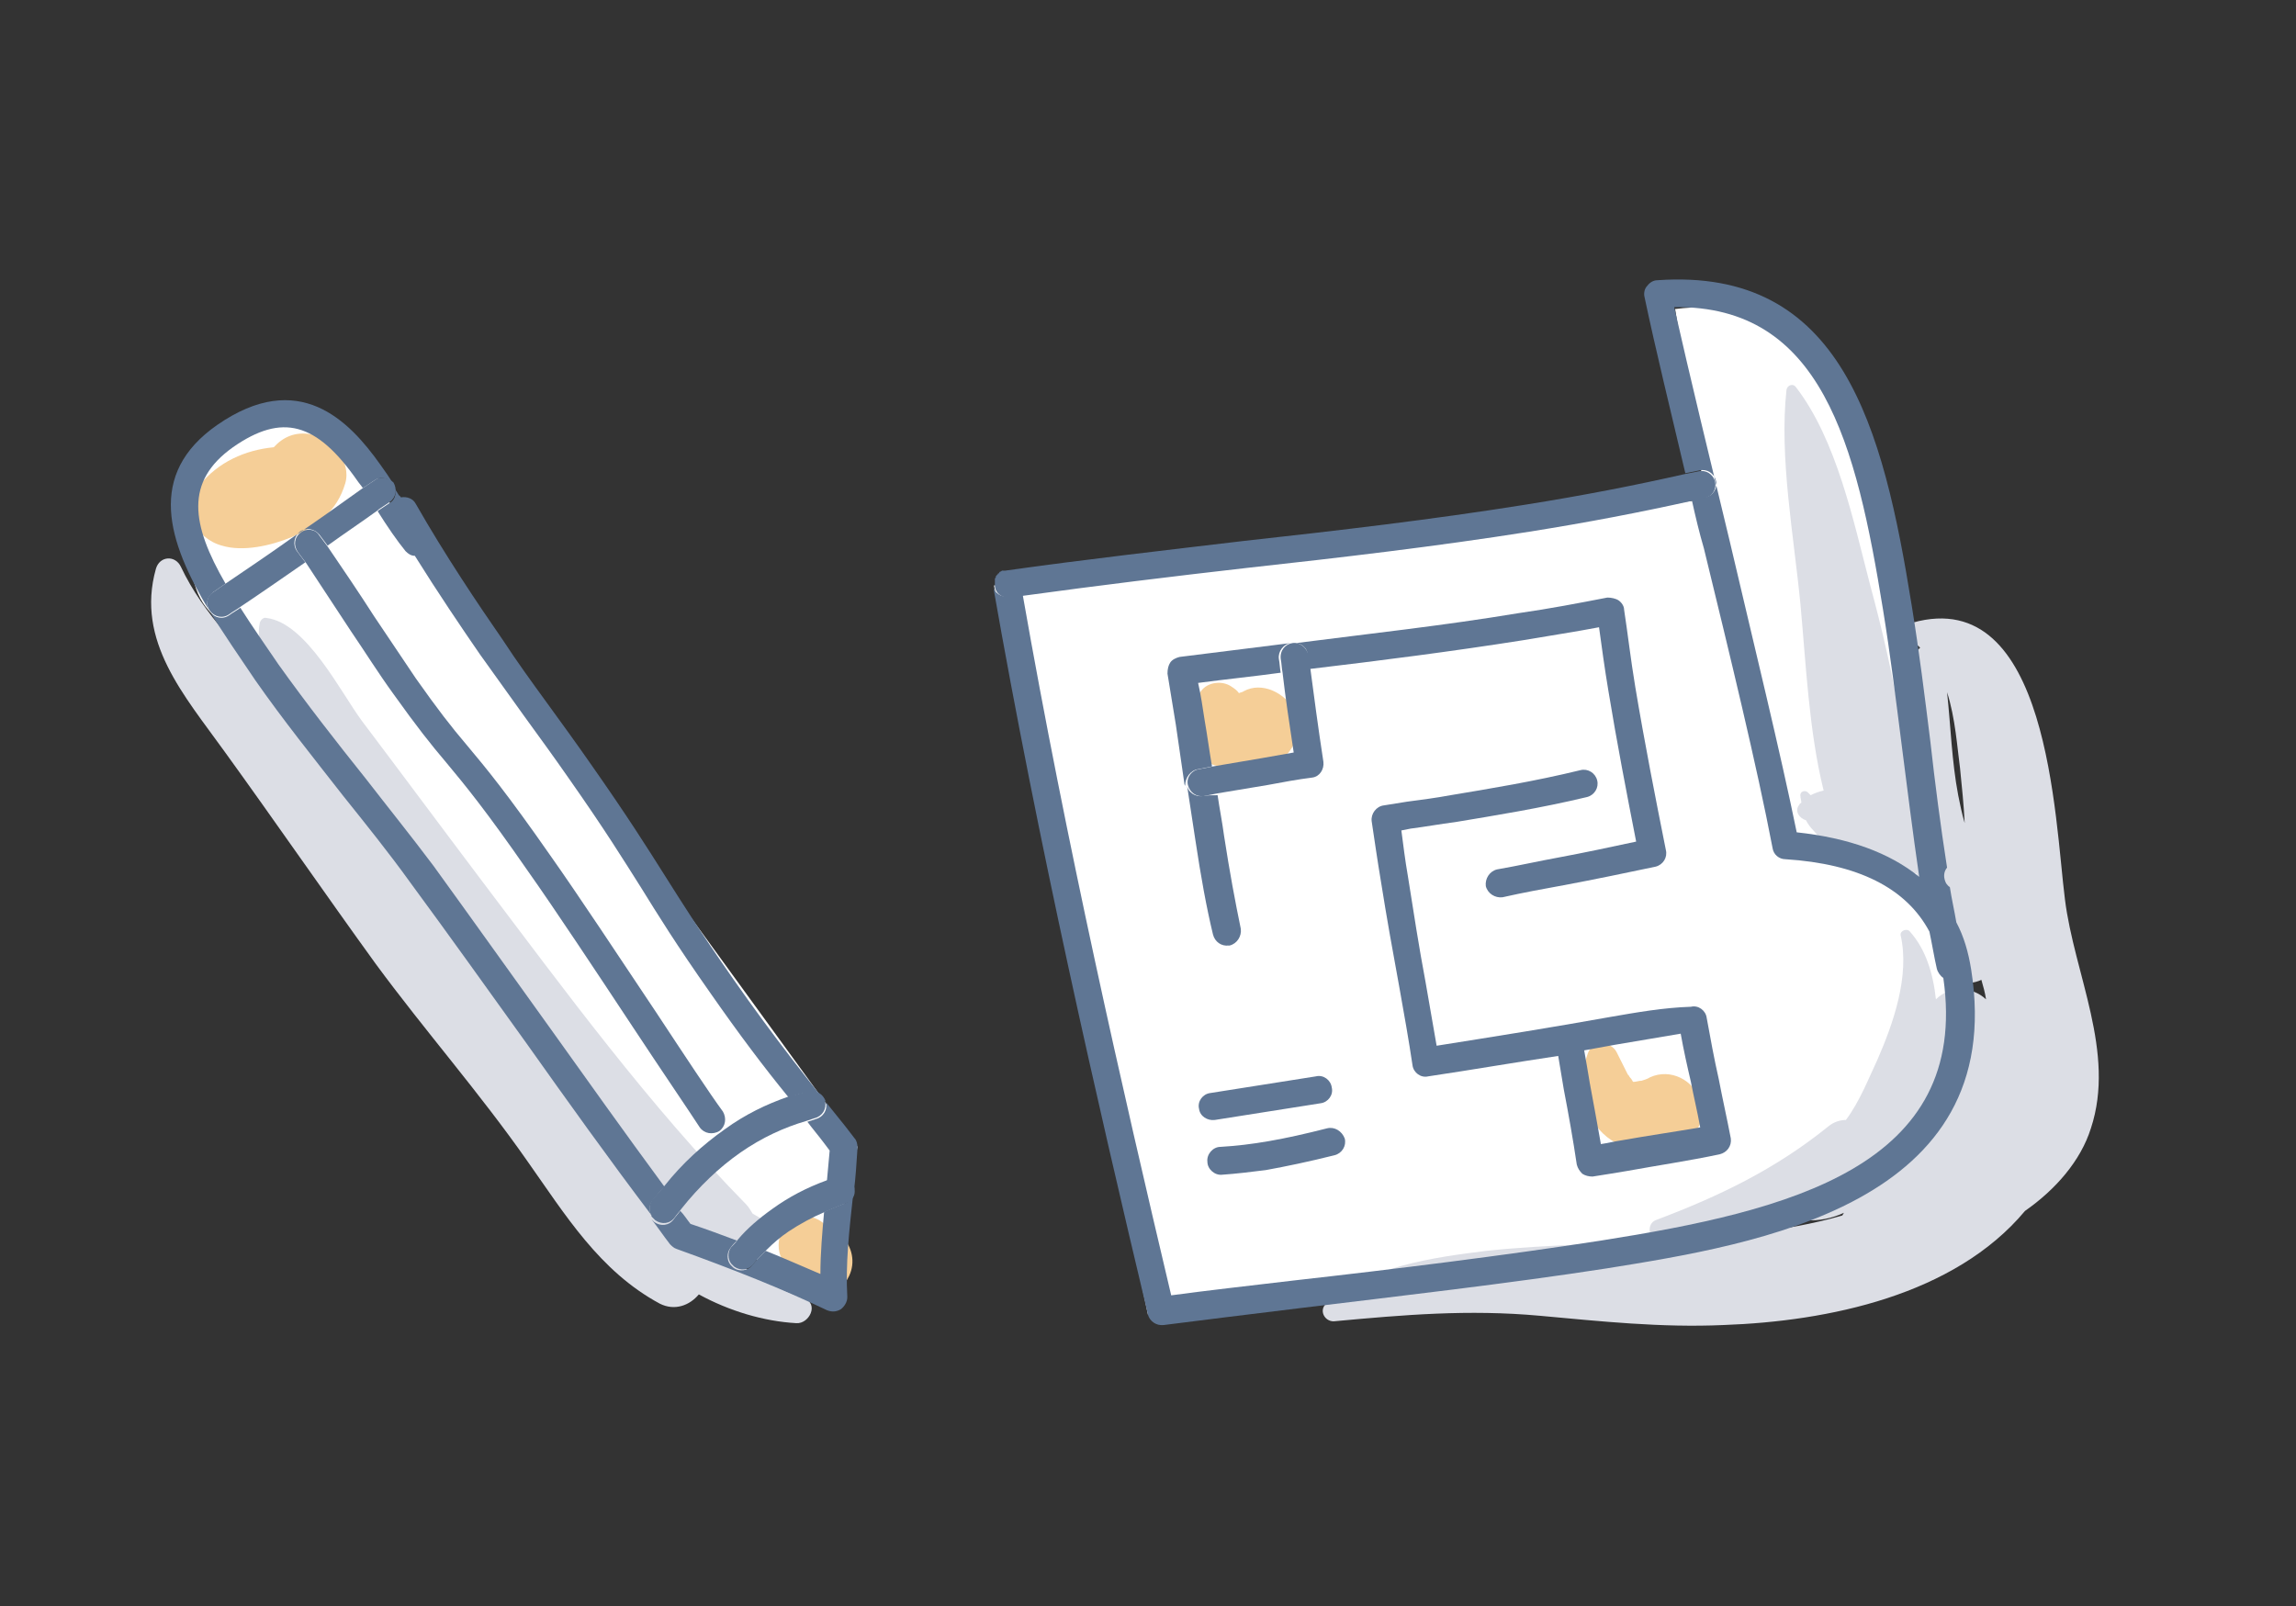 <?xml version="1.0" encoding="utf-8"?>
<!-- Generator: Adobe Illustrator 20.0.0, SVG Export Plug-In . SVG Version: 6.00 Build 0)  -->
<svg version="1.1" id="Layer_3" xmlns="http://www.w3.org/2000/svg" xmlns:xlink="http://www.w3.org/1999/xlink" x="0px" y="0px"
	 viewBox="0 0 247.4 173.1" style="enable-background:new 0 0 247.4 173.1;" xml:space="preserve">
<rect x="0" y="0" width="247.4" height="173.1" fill="#333333" stroke="none"/>
<style type="text/css">
	.st0{fill:#FFFFFF;}
	.st1{fill:#F5CE97;}
	.st2{fill:#DCDEE5;}
	.st3{fill:#5F7694;}
</style>
<g id="Layer_2">
	<path class="st0" d="M107.1,63.1l16.6,78.6c0,0,58.5-8,59.5-8.1c1-0.2,29.9-5.5,28.2-21.9c-1.8-16.5-9.8-58.4-9.8-58.4
		s-1.7-22.4-21.1-20l3.3,20.5L107.1,63.1z"/>
	<g>
		<path class="st1" d="M130.4,82.3c2.2,0.9,4.9,0.5,7-0.2c2.1-0.7,3-3.6,2.1-5.5c-1-1.9-3.5-3.2-5.5-2.1c-0.1,0.1-0.3,0.1-0.5,0.2
			c-0.2-0.3-0.5-0.5-0.8-0.7c-1-0.7-2.6-0.5-3.3,0.5c-0.8,1.2-1.1,2.5-1.3,3.9C127.9,80.1,128.9,81.7,130.4,82.3z"/>
		<path class="st1" d="M180.1,123.6c2.3-0.6,3.9-2.5,3.1-5c-0.7-2.2-3.2-3.5-5.4-2.5c-0.3,0.2-0.7,0.3-1,0.4
			c0.1-0.1-0.5,0.1-0.8,0.1c-0.1-0.1-0.1-0.1-0.1-0.1c0-0.1-0.1-0.1-0.1-0.2c-0.1-0.1-0.2-0.2-0.3-0.4c0,0-0.1-0.1-0.1-0.1
			c-0.4-0.8-0.8-1.6-1.2-2.4c-0.6-1.2-2.6-1.3-3.1,0.1c-0.9,2.5-0.8,5.5,0.8,7.7C173.9,124,177.2,124.4,180.1,123.6z"/>
		<path class="st2" d="M225.3,121.6c2.7-8.2-1.8-16.6-2.8-24.7c-1.1-8.6-1.7-33.9-16.4-29.8c-1,0.3-1.2,1.5-0.2,2
			c0.4,0.2,0.7,0.4,1,0.7c-0.1,0.1-0.3,0.3-0.4,0.4c-1.2,2.3-1.6,5-1.7,7.8c-0.8-5.1-2-10.2-3.3-15c-1.8-6.9-3.6-15.6-8-21.3
			c-0.3-0.4-0.9-0.2-1,0.3c-0.8,7.3,0.8,15.8,1.5,23.1c0.6,6.4,0.9,13.6,2.5,20.1c-0.5,0.1-1,0.3-1.4,0.5c-0.1-0.1-0.2-0.2-0.3-0.3
			c-0.3-0.3-0.9-0.1-0.8,0.4c0,0.2,0.1,0.5,0.1,0.7c-0.1,0.1-0.2,0.1-0.2,0.2c-0.6,0.7,0,1.5,0.7,1.7c0.2,0.4,0.5,0.8,0.8,1.1
			c0.9,1.1,2.1,2,3.1,3c0.9,0.9,2.2,1.2,3.2,0.5c1.4,1.2,3.1,2.2,4.8,1.1c0.6,3.4,1.5,6.7,2.7,9.8c0.8,2.1,2.8,2.4,4.3,1.7
			c0.2,0.7,0.4,1.4,0.5,2.1c-1.5-1.4-3.9-1.5-5.4,0c-0.3-2.8-1.1-5.4-2.8-7.3c-0.3-0.4-1.1-0.1-1,0.4c1,4.4-0.8,9.5-2.5,13.4
			c-0.9,1.9-1.9,4.5-3.4,6.5c-0.6,0-1.3,0.2-1.9,0.7c-5.7,4.6-11.7,7.5-18.6,10.1c-1,0.4-0.8,2.1,0.3,2.1c4.6,0,9.6-0.8,14.1-2.6
			c0.5,0.3,1,0.5,1.7,0.5c1.5,0.1,2.9-0.2,4.2-0.8c-0.1,0.1-0.1,0.2-0.2,0.3c-6.2,1.8-13.3,2.3-18.6,2.7c-6.6,0.4-13.1,0.4-19.7,1.1
			c-5.7,0.7-12.9,1.7-17.3,5.7c-0.8,0.7-0.2,1.9,0.8,1.9c7.6-0.7,14.5-1.3,22.2-0.6c6.6,0.6,13.1,1.3,19.8,1
			c11.3-0.4,24.9-3.2,32.5-12.3C221.5,128.2,224.2,125.1,225.3,121.6z M211,85.7c-0.7-3.7-0.8-7.4-1.2-11.1c0.9,2.8,1.1,6,1.4,8.2
			c0.2,2,0.4,3.9,0.5,5.9C211.4,87.7,211.2,86.7,211,85.7z"/>
		<path class="st3" d="M107.9,61.6c0.1,0,0.1-0.1,0.2-0.1C108,61.5,107.9,61.6,107.9,61.6z"/>
		<path class="st3" d="M123.7,141.7c0.2,0.7,0.9,1.2,1.7,1.1c3.9-0.5,8.8-1.1,14.5-1.8c10.7-1.3,22.9-2.7,33.2-4.3
			c16.2-2.6,43.3-6.9,39.3-32.2c-0.3-1.9-0.8-3.6-1.6-5.1c-0.2-1.2-0.5-2.5-0.7-3.8c-0.2-0.1-0.3-0.3-0.4-0.4
			c-0.3-0.6-0.3-1.2,0.1-1.7c-0.7-4.5-1.3-9.1-1.8-13.6c-0.6-4.8-1.2-9.7-2-14.6c-3.1-19.3-7.5-36.5-27.4-35.1
			c-0.4,0-0.8,0.2-1.1,0.6c-0.3,0.3-0.4,0.8-0.3,1.2c1.2,5.7,2.8,12.2,4.4,19c0.5-0.1,1-0.2,1.5-0.3c0.8-0.2,1.6,0.3,1.8,1.1
			c0.2,0.8-0.3,1.6-1.1,1.8c-0.5,0.1-1,0.2-1.5,0.3c0.4,1.8,0.8,3.5,1.3,5.2c2.8,11.5,5.7,23.4,7.4,32.3c0.1,0.7,0.7,1.2,1.4,1.2
			c7.8,0.5,13,3.1,15.5,7.8c0.3,1.4,0.5,2.7,0.8,4c0.1,0.4,0.4,0.8,0.7,1c2.9,20.3-16.6,25.1-36.9,28.3c-10.3,1.6-22.4,3.1-33.1,4.3
			c-5.1,0.6-9.5,1.1-13.2,1.6c-5.3-22.4-11.3-48.7-16-75.5c-0.5,0.1-1,0.1-1.5,0.2c-0.8,0.1-1.6-0.4-1.7-1.2
			C111.9,91.1,118.2,118.6,123.7,141.7z M204.9,80.2c0.6,4.7,1.2,9.5,1.9,14.3c-3.2-2.6-7.6-4.2-13.2-4.8
			c-1.8-8.8-4.6-20.2-7.2-31.3c-2.1-8.7-4.3-17.8-6-25.3c15.9-0.2,19.6,14.7,22.5,32.6C203.7,70.6,204.3,75.5,204.9,80.2z"/>
		<path class="st3" d="M108.3,61.4c-0.1,0-0.1,0-0.2,0C108.2,61.4,108.3,61.4,108.3,61.4z"/>
		<path class="st3" d="M107.1,62.7c0-0.1,0-0.1,0-0.2C107.1,62.6,107.1,62.6,107.1,62.7z"/>
		<path class="st3" d="M107.4,62c0.1-0.1,0.1-0.1,0.2-0.2C107.5,61.8,107.5,61.9,107.4,62z"/>
		<path class="st3" d="M107.6,61.8c0.1-0.1,0.1-0.1,0.2-0.2C107.7,61.7,107.7,61.7,107.6,61.8z"/>
		<path class="st3" d="M107.1,63c0-0.1,0-0.1,0-0.2C107.1,62.9,107.1,62.9,107.1,63z"/>
		<path class="st3" d="M107.3,62.2c0-0.1,0.1-0.1,0.1-0.2C107.3,62.1,107.3,62.1,107.3,62.2z"/>
		<path class="st3" d="M107.2,62.4c0-0.1,0-0.1,0.1-0.2C107.2,62.3,107.2,62.4,107.2,62.4z"/>
		<path class="st3" d="M108.8,64.4c0.5-0.1,1-0.1,1.5-0.2c8-1.1,16.2-2.1,24.1-3c10-1.1,20.3-2.3,30.4-3.9c6.3-1,12-2.1,17.4-3.3
			c0.5-0.1,1-0.2,1.5-0.3c0.8-0.2,1.3-1,1.1-1.8c-0.2-0.8-1-1.3-1.8-1.1c-0.5,0.1-1,0.2-1.5,0.3c-5.3,1.2-10.9,2.3-17.2,3.3
			c-10,1.6-20.3,2.8-30.3,3.9c-8.4,1-17.2,2-25.7,3.2c-0.1,0-0.1,0-0.2,0c0,0-0.1,0-0.1,0c-0.1,0-0.1,0.1-0.2,0.1c0,0,0,0,0,0
			c-0.1,0-0.1,0.1-0.2,0.2c-0.1,0.1-0.1,0.1-0.2,0.2c-0.1,0.1-0.1,0.2-0.1,0.2c0,0,0,0,0,0c0,0.1-0.1,0.1-0.1,0.2c0,0,0,0.1,0,0.1
			c0,0.1,0,0.1,0,0.2c0,0,0,0.1,0,0.1c0,0.1,0,0.1,0,0.2c0,0,0,0.1,0,0.1C107.2,63.9,108,64.5,108.8,64.4z"/>
		<path class="st3" d="M129.6,85.8c-0.8,0.1-1.6-0.4-1.7-1.2c0.3,2,0.6,3.9,0.9,5.9c0.6,4,1.2,7.3,1.9,10.2c0.2,0.8,0.9,1.3,1.7,1.2
			c0,0,0.1,0,0.1,0c0.8-0.2,1.3-1,1.2-1.8c-0.6-2.9-1.2-6.1-1.8-10c-0.2-1.5-0.5-3-0.7-4.4C130.6,85.7,130.1,85.7,129.6,85.8z"/>
		<path class="st3" d="M129.1,82.9c0.5-0.1,1-0.2,1.5-0.3c-0.3-1.7-0.5-3.3-0.8-5c-0.2-1.3-0.4-2.7-0.7-4c3-0.4,6-0.7,8.9-1.1
			c-0.1-0.5-0.1-1-0.2-1.5c-0.1-0.8,0.5-1.6,1.3-1.7c-4,0.5-8,1-12,1.5c-0.4,0.1-0.8,0.3-1,0.6c-0.2,0.3-0.3,0.7-0.3,1.2
			c0.3,1.8,0.6,3.7,0.9,5.5c0.3,2.1,0.6,4.1,0.9,6.2c0,0.1,0,0.2,0.1,0.4C127.7,83.8,128.3,83,129.1,82.9z"/>
		<path class="st3" d="M139.7,69.3c-0.1,0-0.3,0-0.4,0c0.8-0.1,1.6,0.5,1.6,1.3c0.1,0.5,0.1,1,0.2,1.5c7.6-0.9,15.4-1.9,23-3.1
			c2.9-0.5,5.6-0.9,8.2-1.4c0.3,2.2,0.6,4.4,1,6.8c0.9,5.5,2,11.2,3,16.3c-2.8,0.6-5.6,1.2-8.3,1.7c-2.2,0.4-4.4,0.9-6.7,1.3
			c-0.8,0.2-1.3,1-1.2,1.8c0.2,0.8,1,1.3,1.8,1.2c2.2-0.5,4.4-0.9,6.6-1.3c3.2-0.6,6.6-1.3,9.9-2c0.8-0.2,1.3-1,1.1-1.8
			c-1.1-5.5-2.3-11.6-3.3-17.6c-0.5-3-0.8-5.7-1.2-8.3c0-0.4-0.3-0.8-0.6-1c-0.3-0.2-0.8-0.3-1.2-0.3c-3.1,0.6-6.2,1.2-9.7,1.7
			C155.7,67.4,147.5,68.3,139.7,69.3z"/>
		<path class="st3" d="M173.5,109.6c-6.1,1.1-12.4,2.1-18.7,3.1c-0.4-2.3-0.8-4.6-1.2-6.9c-0.7-3.7-1.3-7.6-1.9-11.4
			c-0.3-1.7-0.5-3.4-0.7-4.9l1-0.2c1.6-0.2,3.2-0.5,4.8-0.7c4.2-0.7,9.2-1.5,14.2-2.7c0.8-0.2,1.3-1,1.1-1.8c-0.2-0.8-1-1.3-1.8-1.1
			c-4.9,1.2-9.8,2-14,2.7c-1.6,0.3-3.2,0.5-4.7,0.7l-2.5,0.4c-0.8,0.1-1.4,0.9-1.3,1.7c0.3,2,0.6,4.1,1,6.5c0.6,3.8,1.3,7.7,2,11.5
			c0.5,2.8,1,5.6,1.4,8.3c0.1,0.8,0.9,1.4,1.7,1.2c4.7-0.7,9.3-1.5,14-2.2c0.2,1.2,0.4,2.4,0.6,3.6c0.5,2.6,1,5.4,1.4,8.1
			c0.1,0.4,0.3,0.7,0.6,1c0.3,0.2,0.7,0.3,1.1,0.3c1.3-0.2,2.5-0.4,3.7-0.6c3.3-0.6,6.7-1.1,10-1.8c0.8-0.2,1.3-0.9,1.2-1.7
			c-0.4-2.1-0.9-4.3-1.3-6.4c-0.5-2.2-0.9-4.4-1.3-6.6c-0.1-0.8-0.9-1.4-1.7-1.2C179.2,108.6,176.4,109.1,173.5,109.6z M174.7,122.9
			c-0.7,0.1-1.5,0.3-2.2,0.4c-0.4-2.2-0.8-4.5-1.2-6.6c-0.2-1.2-0.4-2.4-0.6-3.5c1.1-0.2,2.2-0.4,3.3-0.6c2.4-0.4,4.7-0.8,7.1-1.2
			c0.3,1.7,0.7,3.5,1.1,5.2c0.3,1.6,0.7,3.2,1,4.9C180.3,122,177.5,122.4,174.7,122.9z"/>
		<path class="st3" d="M139.3,69.3c-0.8,0.1-1.4,0.8-1.3,1.7c0.1,0.5,0.1,1,0.2,1.5c0.3,2.6,0.7,5.3,1.2,8.6
			c-1.1,0.2-2.3,0.4-3.4,0.6c-1.8,0.3-3.5,0.6-5.3,0.9c-0.5,0.1-1,0.2-1.5,0.3c-0.8,0.1-1.4,0.9-1.2,1.7c0.2,0.8,0.9,1.3,1.7,1.2
			c0.5-0.1,1-0.2,1.5-0.3c1.8-0.3,3.6-0.6,5.4-0.9c1.6-0.3,3.2-0.6,4.8-0.8c0.8-0.1,1.3-0.9,1.2-1.7c-0.6-3.9-1-7-1.4-10
			c-0.1-0.5-0.1-1-0.2-1.5C140.8,69.8,140.1,69.2,139.3,69.3z"/>
		<path class="st3" d="M130.9,120.7l11.4-1.8c0.8-0.1,1.4-0.9,1.2-1.7c-0.1-0.8-0.9-1.4-1.7-1.2l-11.4,1.8c-0.8,0.1-1.4,0.9-1.2,1.7
			C129.3,120.3,130.1,120.8,130.9,120.7z"/>
		<path class="st3" d="M143,121.6c-4.7,1.2-8.1,1.8-11.5,2c-0.8,0-1.5,0.8-1.4,1.6c0,0.8,0.8,1.5,1.6,1.4c1.5-0.1,3.1-0.3,4.7-0.5
			c2.2-0.4,4.6-0.9,7.4-1.6c0.8-0.2,1.3-1,1.1-1.8C144.6,121.9,143.8,121.4,143,121.6z"/>
	</g>
</g>
<path class="st0" d="M92.4,123.6L42,54.2c0,0-3.8-8.6-6.9-8.9c-3.1-0.3-11.4-0.9-12.5,3.1c-1.1,3.9-4,13.1-0.1,17.4
	c3.9,4.3,50.2,65.4,50.2,65.4l16.1,8.3L92.4,123.6z"/>
<g>
	<path class="st1" d="M31.4,57.9c2.8-1.2,4.9-2.8,5.8-5.8c0.7-2.4-1.5-4.9-3.7-5.3c-1.7-0.3-3,0.3-4,1.4c-3.1,0.3-6,1.6-8,4.1
		c-2,2.5-0.5,5.7,2.4,6.5C26.2,59.5,29.2,58.8,31.4,57.9z"/>
	<path class="st1" d="M83.9,134.2c0,0.5,0.1,1.1,0.4,1.5c0,0.2,0,0.3,0,0.5c0.1,1.2,0.9,2.7,2.2,3.1c0.9,0.3,1.5,0.4,2.4,0.3
		c1.1-0.2,2.1-1,2.6-2.1c0.7-1.5,0.3-3.1-0.7-4.2c-0.5-0.6-1.1-1-1.8-1.2c0,0-0.1-0.1-0.2-0.2c-0.3-0.3-0.8-0.6-1.3-0.7
		c-1.2-0.2-2.3,0.4-3,1.3C84.1,133,83.9,133.5,83.9,134.2z"/>
	<path class="st2" d="M28,67.1c-0.5,2.2,0.7,4.8,2.3,7.5c-4.1-4.2-8.4-8.4-10.8-13.5c-0.6-1.3-2.3-1.2-2.7,0.2
		C14.6,69.1,19.9,75,24.2,81c5.5,7.6,10.8,15.3,16.3,22.9c5.3,7.2,11.2,13.9,16.3,21.2c4.1,5.8,7.8,11.9,14.3,15.4
		c1.6,0.8,3.2,0.2,4.2-1c3.3,1.8,7,2.9,10.5,3.1c1.4,0.1,2.5-2.1,0.8-2.7c-2.9-1-5.4-2.5-7.8-4.3c0.7-0.1,1.3-0.5,1.7-0.9
		c0.9,0.2,1.8-0.2,2.2-1c0.4-1,0-2-0.9-2.5c-0.2-0.1-0.5-0.3-0.7-0.4c-0.2-0.3-0.4-0.7-0.7-1c-10.5-10.7-19.5-23-28.5-34.9
		c-4.3-5.7-8.6-11.5-12.9-17.2c-2.3-3.1-6-10.6-10.3-11.1C28.4,66.5,28.1,66.8,28,67.1z"/>
	<path class="st3" d="M91,129.7c-0.8,0.3-1.5,0.6-2.2,0.9c-0.2,2.2-0.4,4.5-0.4,6.7c-1.9-0.8-3.9-1.7-5.9-2.5c-0.5,0.5-1,1-1.4,1.5
		c-0.5,0.7-1.5,0.8-2.1,0.3c-0.1-0.1-0.2-0.2-0.3-0.3c-0.4-0.5-0.4-1.3,0-1.8c0.2-0.3,0.5-0.6,0.7-0.8c-1.6-0.6-3.2-1.2-5-1.8
		c-0.4-0.5-0.7-1-1.1-1.4c-0.2,0.3-0.5,0.6-0.7,0.9c-0.5,0.7-1.4,0.8-2.1,0.3c-0.1-0.1-0.2-0.2-0.3-0.3c0.7,0.9,1.3,1.8,2,2.7
		c0.2,0.2,0.4,0.4,0.7,0.5c6.1,2.2,11.4,4.3,16.2,6.6c0.5,0.2,1,0.2,1.5-0.1c0.4-0.3,0.7-0.8,0.7-1.3c-0.2-3.6,0.2-7.1,0.6-10.8
		c0-0.1,0-0.2,0-0.3C91.9,129,91.6,129.5,91,129.7z"/>
	<path class="st3" d="M23,63.8c0.4-0.3,0.9-0.6,1.3-0.9c-3.7-6.4-4.4-11,0.8-14.7c5.3-3.7,9-2.7,13.4,3.6c0.2,0.3,0.4,0.5,0.6,0.8
		c0,0,1.2-0.8,1.2-0.8c0.7-0.5,1.6-0.3,2.1,0.4c-0.4-0.7-0.9-1.4-1.4-2.1c-3.4-4.8-8.8-10.4-17.6-4.3c-7.6,5.3-5.4,12.5-0.8,20.1
		C22.1,65.2,22.3,64.3,23,63.8z"/>
	<path class="st3" d="M42,54.2l-1.2,0.8c0,0-0.1,0.1-0.1,0.1c1,1.6,2.1,3.2,3,4.3c0.3,0.3,0.6,0.5,1,0.5c2.5,4,5,7.7,7,10.6
		c1.6,2.2,3.2,4.5,4.8,6.7c1.6,2.2,3.2,4.4,4.8,6.7c4,5.7,5.9,8.8,7.8,11.8c1.8,2.9,3.7,6,7.5,11.4c3,4.3,5.7,7.9,8.4,11.2
		c0.7-0.3,1.5-0.5,2.2-0.6c0.8-0.2,1.6,0.3,1.8,1.1c0.2,0.8-0.3,1.6-1.1,1.8c-0.3,0.1-0.6,0.2-0.9,0.3c0.6,0.8,1.2,1.5,1.8,2.3
		l0.6,0.8c-0.1,1.1-0.2,2.2-0.3,3.3c0.3-0.1,0.6-0.2,0.9-0.3c0.8-0.3,1.6,0.2,1.9,0.9c0.1,0.2,0.1,0.4,0.1,0.6
		c0.2-1.6,0.3-3.2,0.4-4.8c0-0.4-0.1-0.8-0.3-1l-1-1.3c-3.8-4.7-7.7-9.6-12.1-15.9c-3.7-5.3-5.5-8.2-7.4-11.2
		c-1.9-3-3.9-6.2-7.9-11.9c-1.6-2.3-3.2-4.5-4.8-6.7c-1.6-2.2-3.2-4.4-4.7-6.7c-2.7-3.9-6.2-9.1-9.4-14.7c-0.3-0.6-1-0.8-1.6-0.7
		c-0.1-0.1-0.1-0.2-0.2-0.2c-0.2-0.3-0.4-0.7-0.7-1C42.8,52.8,42.7,53.8,42,54.2z"/>
	<path class="st3" d="M70.3,129.4c0.4-0.5,0.8-1,1.3-1.5c-4.2-5.7-8.4-11.6-12.4-17.2c-4.1-5.7-8.3-11.6-12.5-17.4
		c-2.4-3.2-4.9-6.3-7.3-9.4c-3.2-4-6.4-8.1-9.4-12.3c-1.5-2.2-2.9-4.2-4.1-6.1c-0.4,0.3-0.8,0.5-1.2,0.8c-0.7,0.5-1.6,0.3-2.1-0.4
		c1.5,2.4,3.2,4.9,4.9,7.4c3,4.3,6.3,8.4,9.5,12.5c2.4,3,4.9,6.1,7.2,9.3c4.2,5.7,8.4,11.6,12.5,17.3c4.4,6.2,8.9,12.5,13.6,18.7
		C69.9,130.6,69.9,129.9,70.3,129.4z"/>
	<path class="st3" d="M40.3,51.8l-1.2,0.8c-2.5,1.8-4.9,3.5-7.4,5.2c-2.8,2-5.2,3.6-7.4,5.1c-0.4,0.3-0.9,0.6-1.3,0.9
		c-0.7,0.4-0.9,1.3-0.4,2c0,0,0,0,0,0c0.5,0.7,1.4,0.9,2.1,0.4c0.4-0.3,0.8-0.5,1.2-0.8c2.1-1.4,4.4-3,7-4.8
		c-0.3-0.4-0.6-0.8-0.9-1.2c-0.5-0.7-0.3-1.6,0.3-2.1c0.7-0.5,1.6-0.3,2.1,0.3c0.3,0.4,0.6,0.8,0.9,1.2c1.8-1.3,3.6-2.5,5.4-3.8
		c0,0,0.1-0.1,0.1-0.1l1.2-0.8c0.7-0.5,0.8-1.4,0.4-2.1C41.9,51.5,40.9,51.3,40.3,51.8z"/>
	<path class="st3" d="M37.8,68c1.5,2.2,3,4.6,4.6,6.8c2.5,3.5,4,5.4,5.7,7.4c2,2.4,4.3,5.2,8.8,11.7c2.9,4.1,7.4,10.9,11.3,16.8
		c3.1,4.7,5.9,8.8,7.2,10.8c0.5,0.7,1.4,0.8,2.1,0.4c0.7-0.5,0.8-1.4,0.4-2.1c-1.4-1.9-4.1-6-7.2-10.7c-4-6-8.5-12.8-11.4-16.9
		c-4.6-6.6-6.9-9.4-9-11.9c-1.7-2-3.1-3.8-5.5-7.2c-1.5-2.2-3-4.5-4.5-6.7c-1.6-2.5-3.3-5-5-7.5c-0.3-0.4-0.6-0.8-0.9-1.2
		C34,57,33,56.9,32.4,57.4c-0.7,0.5-0.8,1.4-0.3,2.1c0.3,0.4,0.6,0.8,0.9,1.2C34.6,63.1,36.2,65.6,37.8,68z"/>
	<path class="st3" d="M72.7,131.2c0.2-0.3,0.5-0.6,0.7-0.9c1.9-2.4,4.1-4.5,6.4-6.1c2.3-1.6,4.7-2.7,7.1-3.4
		c0.3-0.1,0.6-0.2,0.9-0.3c0.8-0.2,1.3-1,1.1-1.8c-0.2-0.8-1-1.3-1.8-1.1c-0.7,0.2-1.5,0.4-2.2,0.6c-2.3,0.8-4.6,1.9-6.8,3.5
		c-2.4,1.7-4.6,3.7-6.5,6.1c-0.4,0.5-0.9,1-1.3,1.5c-0.4,0.5-0.4,1.2-0.1,1.7c0,0,0,0,0,0.1c0,0,0,0,0.1,0.1
		c0.1,0.1,0.2,0.2,0.3,0.3C71.3,132,72.2,131.9,72.7,131.2z"/>
	<path class="st3" d="M90,126.9c-0.3,0.1-0.6,0.2-0.9,0.3c-2.2,0.8-4.1,1.8-5.9,3.1c-1.4,1-2.7,2.1-3.7,3.3
		c-0.2,0.3-0.5,0.6-0.7,0.8c-0.4,0.5-0.4,1.3,0,1.8c0.1,0.1,0.2,0.2,0.3,0.3c0.7,0.5,1.6,0.4,2.1-0.3c0.4-0.5,0.9-1,1.4-1.5
		c0.7-0.7,1.5-1.4,2.4-2c1.2-0.8,2.5-1.5,3.9-2.1c0.7-0.3,1.4-0.6,2.2-0.9c0.6-0.2,1-0.7,1-1.3c0-0.2,0-0.4-0.1-0.6
		C91.6,127,90.8,126.6,90,126.9z"/>
</g>
</svg>
